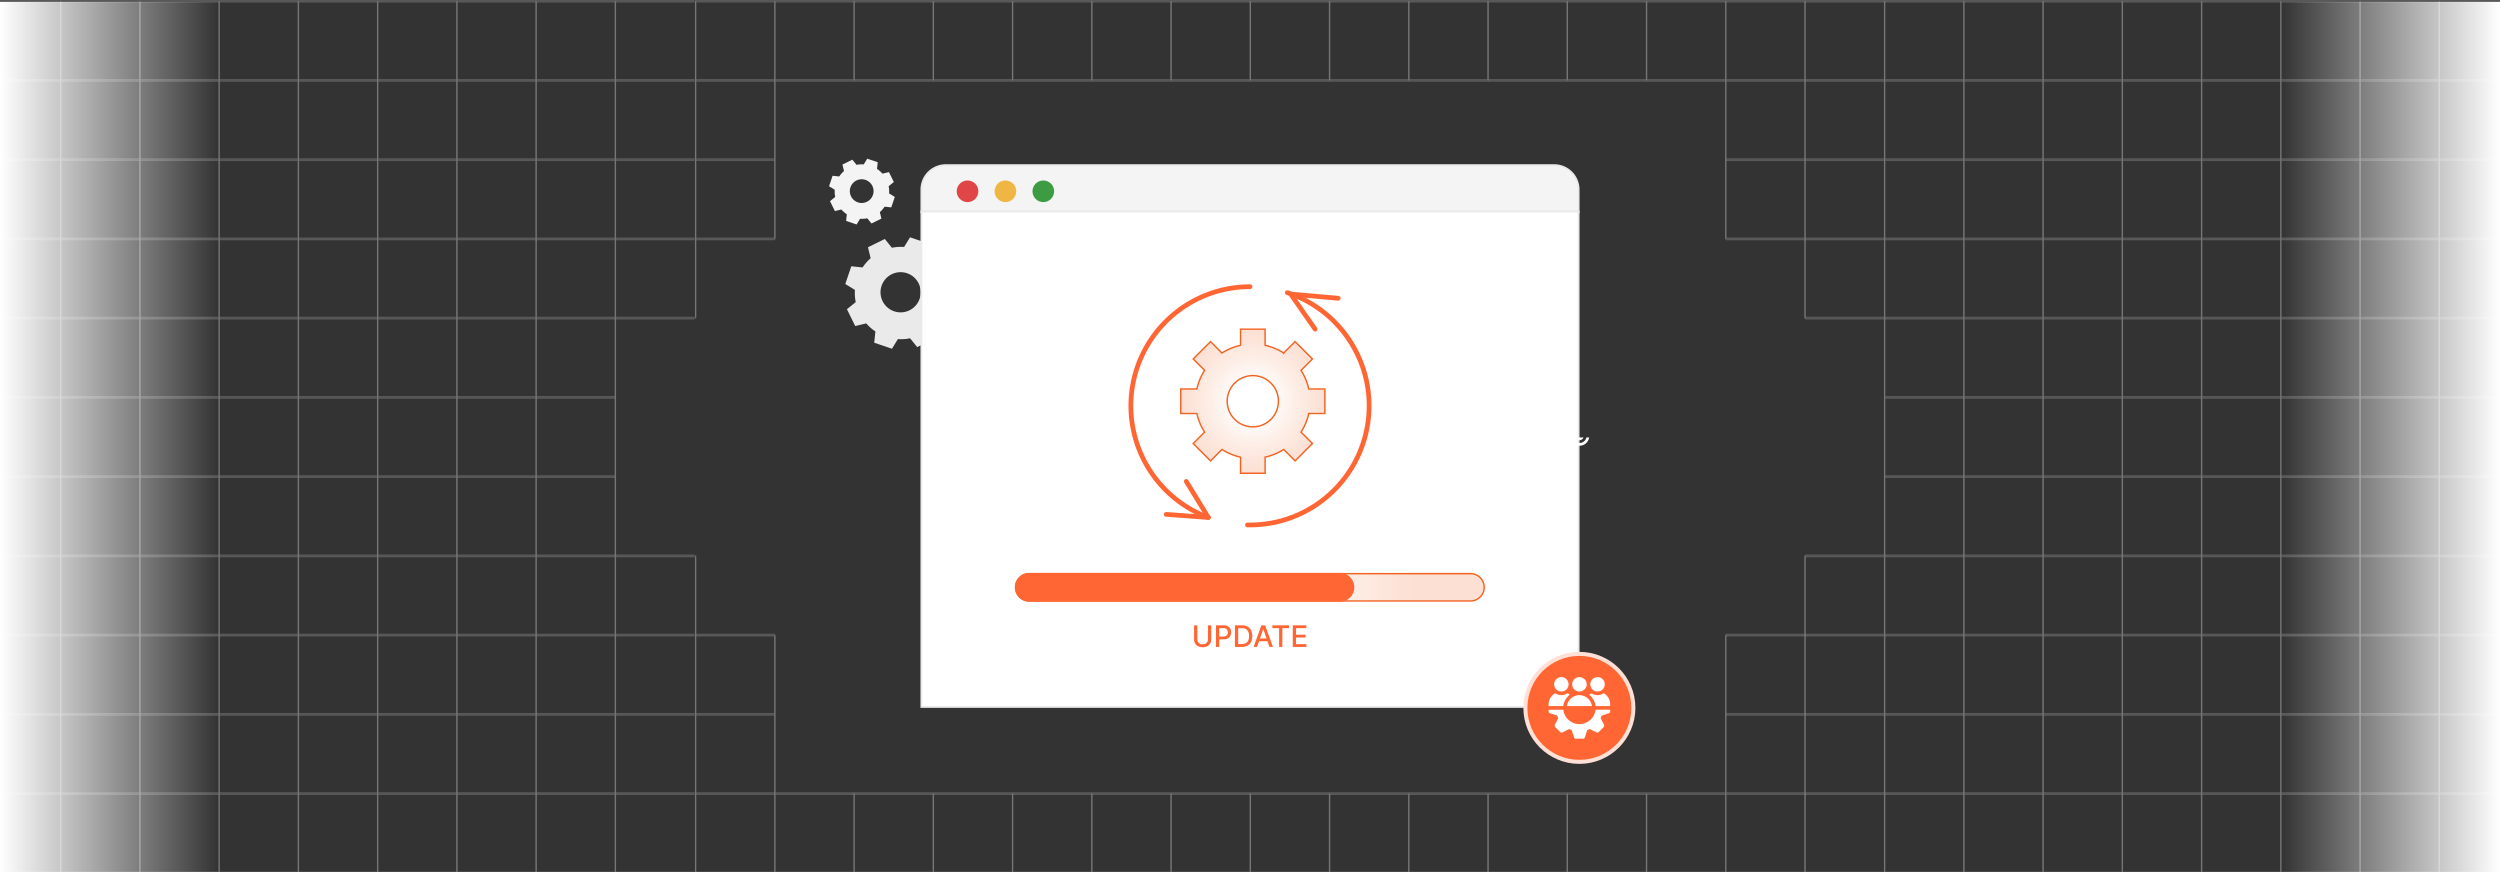 <svg id="Layer_1" data-name="Layer 1" xmlns="http://www.w3.org/2000/svg" xmlns:xlink="http://www.w3.org/1999/xlink" viewBox="0 0 860 300"><rect x="0" y="0" width="860" height="300" fill="#333333" stroke="none"/><defs><linearGradient id="linear-gradient" y1="150.572" x2="75.39" y2="150.572" gradientUnits="userSpaceOnUse"><stop offset="0" stop-color="#fff"/><stop offset="1" stop-color="#fff" stop-opacity="0"/></linearGradient><linearGradient id="linear-gradient-2" x1="-600.18" y1="-1850.352" x2="-524.79" y2="-1850.352" gradientTransform="translate(1384.79 2000.924)" xlink:href="#linear-gradient"/><radialGradient id="radial-gradient" cx="430.971" cy="138.023" r="24.79" gradientUnits="userSpaceOnUse"><stop offset="0.218" stop-color="#fff"/><stop offset="0.628" stop-color="#fdede5"/><stop offset="0.978" stop-color="#fce0d3"/></radialGradient><radialGradient id="radial-gradient-2" cx="430" cy="202.032" r="57.068" xlink:href="#radial-gradient"/></defs><g opacity="0.25"><polyline points="239.29 300.02 239.29 272.76 239.29 245.5 239.29 218.24 239.29 190.98" fill="none" stroke="#ccc" stroke-miterlimit="10" stroke-width="0.46"/><polyline points="239.29 109.2 239.29 81.94 239.29 54.68 239.29 27.42 239.29 0.16 239.29 -0.02" fill="none" stroke="#ccc" stroke-miterlimit="10" stroke-width="0.46"/><polyline points="266.55 218.24 266.55 245.5 266.55 272.76 266.55 300.02" fill="none" stroke="#ccc" stroke-miterlimit="10" stroke-width="0.46"/><polyline points="266.55 -0.02 266.55 0.16 266.55 27.42 266.55 54.68 266.55 81.94" fill="none" stroke="#ccc" stroke-miterlimit="10" stroke-width="0.46"/><line x1="293.81" y1="300.02" x2="293.81" y2="272.76" fill="none" stroke="#ccc" stroke-miterlimit="10" stroke-width="0.46"/><polyline points="293.81 27.42 293.81 0.16 293.81 -0.02" fill="none" stroke="#ccc" stroke-miterlimit="10" stroke-width="0.46"/><line x1="321.07" y1="300.02" x2="321.07" y2="272.76" fill="none" stroke="#ccc" stroke-miterlimit="10" stroke-width="0.46"/><polyline points="321.07 -0.02 321.07 0.16 321.07 27.42" fill="none" stroke="#ccc" stroke-miterlimit="10" stroke-width="0.46"/><polyline points="348.33 27.42 348.33 0.16 348.33 -0.02" fill="none" stroke="#ccc" stroke-miterlimit="10" stroke-width="0.46"/><line x1="348.33" y1="300.02" x2="348.33" y2="272.76" fill="none" stroke="#ccc" stroke-miterlimit="10" stroke-width="0.46"/><line x1="375.59" y1="300.02" x2="375.59" y2="272.76" fill="none" stroke="#ccc" stroke-miterlimit="10" stroke-width="0.46"/><polyline points="375.59 -0.02 375.59 0.16 375.59 27.42" fill="none" stroke="#ccc" stroke-miterlimit="10" stroke-width="0.46"/><line x1="402.85" y1="300.02" x2="402.85" y2="272.76" fill="none" stroke="#ccc" stroke-miterlimit="10" stroke-width="0.46"/><polyline points="402.85 -0.02 402.85 0.16 402.85 27.42" fill="none" stroke="#ccc" stroke-miterlimit="10" stroke-width="0.46"/><line x1="430.11" y1="300.02" x2="430.11" y2="272.76" fill="none" stroke="#ccc" stroke-miterlimit="10" stroke-width="0.46"/><polyline points="430.11 -0.02 430.11 0.16 430.11 27.42" fill="none" stroke="#ccc" stroke-miterlimit="10" stroke-width="0.46"/><line x1="457.37" y1="300.02" x2="457.37" y2="272.76" fill="none" stroke="#ccc" stroke-miterlimit="10" stroke-width="0.46"/><polyline points="457.37 -0.02 457.37 0.16 457.37 27.42" fill="none" stroke="#ccc" stroke-miterlimit="10" stroke-width="0.46"/><polyline points="484.63 27.42 484.63 0.16 484.63 -0.02" fill="none" stroke="#ccc" stroke-miterlimit="10" stroke-width="0.46"/><line x1="484.63" y1="300.02" x2="484.63" y2="272.76" fill="none" stroke="#ccc" stroke-miterlimit="10" stroke-width="0.46"/><line x1="511.89" y1="300.02" x2="511.89" y2="272.76" fill="none" stroke="#ccc" stroke-miterlimit="10" stroke-width="0.46"/><polyline points="511.89 -0.02 511.89 0.16 511.89 27.42" fill="none" stroke="#ccc" stroke-miterlimit="10" stroke-width="0.46"/><line x1="539.15" y1="300.02" x2="539.15" y2="272.76" fill="none" stroke="#ccc" stroke-miterlimit="10" stroke-width="0.46"/><polyline points="539.15 -0.02 539.15 0.16 539.15 27.42" fill="none" stroke="#ccc" stroke-miterlimit="10" stroke-width="0.46"/><line x1="566.41" y1="300.02" x2="566.41" y2="272.76" fill="none" stroke="#ccc" stroke-miterlimit="10" stroke-width="0.46"/><polyline points="566.41 -0.02 566.41 0.16 566.41 27.42" fill="none" stroke="#ccc" stroke-miterlimit="10" stroke-width="0.46"/><polyline points="593.67 218.24 593.67 245.5 593.67 272.76 593.67 300.02" fill="none" stroke="#ccc" stroke-miterlimit="10" stroke-width="0.46"/><polyline points="593.67 -0.02 593.67 0.16 593.67 27.42 593.67 54.68 593.67 81.94" fill="none" stroke="#ccc" stroke-miterlimit="10" stroke-width="0.46"/><polyline points="620.93 190.98 620.93 218.24 620.93 245.5 620.93 272.76 620.93 300.02" fill="none" stroke="#ccc" stroke-miterlimit="10" stroke-width="0.46"/><polyline points="620.93 -0.02 620.93 0.16 620.93 27.42 620.93 54.68 620.93 81.94 620.93 109.2" fill="none" stroke="#ccc" stroke-miterlimit="10" stroke-width="0.46"/><line x1="620.929" y1="0.155" x2="239.286" y2="0.155" fill="none" stroke="#ccc" stroke-miterlimit="10" stroke-width="0.46"/><polyline points="620.93 27.42 593.67 27.42 566.41 27.42 539.15 27.42 511.89 27.42 484.63 27.42 457.37 27.42 430.11 27.42 402.85 27.42 375.59 27.42 348.33 27.42 321.07 27.42 293.81 27.42 266.55 27.42 239.29 27.42" fill="none" stroke="#ccc" stroke-miterlimit="10" stroke-width="0.46"/><line x1="266.55" y1="54.68" x2="239.29" y2="54.68" fill="none" stroke="#ccc" stroke-miterlimit="10" stroke-width="0.46"/><line x1="620.93" y1="54.68" x2="593.67" y2="54.68" fill="none" stroke="#ccc" stroke-miterlimit="10" stroke-width="0.46"/><line x1="620.93" y1="81.94" x2="593.67" y2="81.94" fill="none" stroke="#ccc" stroke-miterlimit="10" stroke-width="0.46"/><line x1="266.55" y1="81.94" x2="239.29" y2="81.94" fill="none" stroke="#ccc" stroke-miterlimit="10" stroke-width="0.46"/><line x1="266.55" y1="218.24" x2="239.29" y2="218.24" fill="none" stroke="#ccc" stroke-miterlimit="10" stroke-width="0.46"/><line x1="620.93" y1="218.24" x2="593.67" y2="218.24" fill="none" stroke="#ccc" stroke-miterlimit="10" stroke-width="0.46"/><line x1="266.55" y1="245.5" x2="239.29" y2="245.5" fill="none" stroke="#ccc" stroke-miterlimit="10" stroke-width="0.46"/><line x1="620.93" y1="245.5" x2="593.67" y2="245.5" fill="none" stroke="#ccc" stroke-miterlimit="10" stroke-width="0.46"/><polyline points="620.93 272.76 593.67 272.76 566.41 272.76 539.15 272.76 511.89 272.76 484.63 272.76 457.37 272.76 430.11 272.76 402.85 272.76 375.59 272.76 348.33 272.76 321.07 272.76 293.81 272.76 266.55 272.76 239.29 272.76" fill="none" stroke="#ccc" stroke-miterlimit="10" stroke-width="0.46"/><polyline points="239.29 300.02 266.55 300.02 293.81 300.02 321.07 300.02 348.33 300.02 375.59 300.02 402.85 300.02 430.11 300.02 457.37 300.02 484.63 300.02 511.89 300.02 539.15 300.02 566.41 300.02 593.67 300.02 620.93 300.02" fill="none" stroke="#ccc" stroke-miterlimit="10" stroke-width="0.46"/></g><g opacity="0.25"><polyline points="648.31 -0.02 648.31 0.16 648.31 27.42 648.31 54.68 648.31 81.94 648.31 109.2 648.31 136.46 648.31 163.72 648.31 190.98 648.31 218.24 648.31 245.5 648.31 272.76 648.31 300.02" fill="none" stroke="#ccc" stroke-miterlimit="10" stroke-width="0.46"/><polyline points="675.57 -0.02 675.57 0.16 675.57 27.42 675.57 54.68 675.57 81.94 675.57 109.2 675.57 136.46 675.57 163.72 675.57 190.98 675.57 218.24 675.57 245.5 675.57 272.76 675.57 300.02" fill="none" stroke="#ccc" stroke-miterlimit="10" stroke-width="0.46"/><polyline points="702.83 -0.02 702.83 0.16 702.83 27.42 702.83 54.68 702.83 81.94 702.83 109.2 702.83 136.46 702.83 163.72 702.83 190.98 702.83 218.24 702.83 245.5 702.83 272.76 702.83 300.02" fill="none" stroke="#ccc" stroke-miterlimit="10" stroke-width="0.46"/><polyline points="730.09 -0.02 730.09 0.16 730.09 27.42 730.09 54.68 730.09 81.94 730.09 109.2 730.09 136.46 730.09 163.72 730.09 190.98 730.09 218.24 730.09 245.5 730.09 272.76 730.09 300.02" fill="none" stroke="#ccc" stroke-miterlimit="10" stroke-width="0.46"/><polyline points="757.35 -0.02 757.35 0.16 757.35 27.42 757.35 54.68 757.35 81.94 757.35 109.2 757.35 136.46 757.35 163.72 757.35 190.98 757.35 218.24 757.35 245.5 757.35 272.76 757.35 300.02" fill="none" stroke="#ccc" stroke-miterlimit="10" stroke-width="0.46"/><polyline points="784.61 -0.02 784.61 0.16 784.61 27.42 784.61 54.68 784.61 81.94 784.61 109.2 784.61 136.46 784.61 163.72 784.61 190.98 784.61 218.24 784.61 245.5 784.61 272.76 784.61 300.02" fill="none" stroke="#ccc" stroke-miterlimit="10" stroke-width="0.46"/><polyline points="811.87 -0.02 811.87 0.16 811.87 27.42 811.87 54.68 811.87 81.94 811.87 109.2 811.87 136.46 811.87 163.72 811.87 190.98 811.87 218.24 811.87 245.5 811.87 272.76 811.87 300.02" fill="none" stroke="#ccc" stroke-miterlimit="10" stroke-width="0.46"/><polyline points="839.13 -0.02 839.13 0.16 839.13 27.42 839.13 54.68 839.13 81.94 839.13 109.2 839.13 136.46 839.13 163.72 839.13 190.98 839.13 218.24 839.13 245.5 839.13 272.76 839.13 300.02" fill="none" stroke="#ccc" stroke-miterlimit="10" stroke-width="0.46"/><polyline points="621.05 0.16 648.31 0.16 675.57 0.16 702.83 0.16 730.09 0.16 757.35 0.16 784.61 0.16 811.87 0.16 839.13 0.16 860 0.16" fill="none" stroke="#ccc" stroke-miterlimit="10" stroke-width="0.46"/><polyline points="860 27.42 839.13 27.42 811.87 27.42 784.61 27.42 757.35 27.42 730.09 27.42 702.83 27.42 675.57 27.42 648.31 27.42 621.05 27.42" fill="none" stroke="#ccc" stroke-miterlimit="10" stroke-width="0.46"/><polyline points="860 54.68 839.13 54.68 811.87 54.68 784.61 54.68 757.35 54.68 730.09 54.68 702.83 54.68 675.57 54.68 648.31 54.68 621.05 54.68" fill="none" stroke="#ccc" stroke-miterlimit="10" stroke-width="0.46"/><polyline points="621.05 81.94 648.31 81.94 675.57 81.94 702.83 81.94 730.09 81.94 757.35 81.94 784.61 81.94 811.87 81.94 839.13 81.94 860 81.94" fill="none" stroke="#ccc" stroke-miterlimit="10" stroke-width="0.46"/><polyline points="860 109.2 839.13 109.2 811.87 109.2 784.61 109.2 757.35 109.2 730.09 109.2 702.83 109.2 675.57 109.2 648.31 109.2 621.05 109.2" fill="none" stroke="#ccc" stroke-miterlimit="10" stroke-width="0.46"/><polyline points="648.31 136.46 675.57 136.46 702.83 136.46 730.09 136.46 757.35 136.46 784.61 136.46 811.87 136.46 839.13 136.46 860 136.46" fill="none" stroke="#ccc" stroke-miterlimit="10" stroke-width="0.46"/><polyline points="648.31 163.72 675.57 163.72 702.83 163.72 730.09 163.72 757.35 163.72 784.61 163.72 811.87 163.72 839.13 163.72 860 163.72" fill="none" stroke="#ccc" stroke-miterlimit="10" stroke-width="0.46"/><polyline points="860 190.98 839.13 190.98 811.87 190.98 784.61 190.98 757.35 190.98 730.09 190.98 702.83 190.98 675.57 190.98 648.31 190.98 621.05 190.98" fill="none" stroke="#ccc" stroke-miterlimit="10" stroke-width="0.46"/><polyline points="860 218.24 839.13 218.24 811.87 218.24 784.61 218.24 757.35 218.24 730.09 218.24 702.83 218.24 675.57 218.24 648.31 218.24 621.05 218.24" fill="none" stroke="#ccc" stroke-miterlimit="10" stroke-width="0.46"/><polyline points="860 245.5 839.13 245.5 811.87 245.5 784.61 245.5 757.35 245.5 730.09 245.5 702.83 245.5 675.57 245.5 648.31 245.5 621.05 245.5" fill="none" stroke="#ccc" stroke-miterlimit="10" stroke-width="0.46"/><polyline points="860 272.76 839.13 272.76 811.87 272.76 784.61 272.76 757.35 272.76 730.09 272.76 702.83 272.76 675.57 272.76 648.31 272.76 621.05 272.76" fill="none" stroke="#ccc" stroke-miterlimit="10" stroke-width="0.46"/><polyline points="860 300.02 839.13 300.02 811.87 300.02 784.61 300.02 757.35 300.02 730.09 300.02 702.83 300.02 675.57 300.02 648.31 300.02 621.05 300.02" fill="none" stroke="#ccc" stroke-miterlimit="10" stroke-width="0.46"/></g><g opacity="0.25"><polyline points="20.87 -0.02 20.87 0.16 20.87 27.42 20.87 54.68 20.87 81.94 20.87 109.2 20.87 136.46 20.87 163.72 20.87 190.98 20.87 218.24 20.87 245.5 20.87 272.76 20.87 300.02" fill="none" stroke="#ccc" stroke-miterlimit="10" stroke-width="0.46"/><polyline points="48.13 -0.02 48.13 0.16 48.13 27.42 48.13 54.68 48.13 81.94 48.13 109.2 48.13 136.46 48.13 163.72 48.13 190.98 48.13 218.24 48.13 245.5 48.13 272.76 48.13 300.02" fill="none" stroke="#ccc" stroke-miterlimit="10" stroke-width="0.46"/><polyline points="75.39 -0.02 75.39 0.16 75.39 27.42 75.39 54.68 75.39 81.94 75.39 109.2 75.39 136.46 75.39 163.72 75.39 190.98 75.39 218.24 75.39 245.5 75.39 272.76 75.39 300.02" fill="none" stroke="#ccc" stroke-miterlimit="10" stroke-width="0.46"/><polyline points="102.65 -0.02 102.65 0.16 102.65 27.42 102.65 54.68 102.65 81.94 102.65 109.2 102.65 136.46 102.65 163.72 102.65 190.98 102.65 218.24 102.65 245.5 102.65 272.76 102.65 300.02" fill="none" stroke="#ccc" stroke-miterlimit="10" stroke-width="0.46"/><polyline points="129.91 -0.02 129.91 0.16 129.91 27.42 129.91 54.68 129.91 81.94 129.91 109.2 129.91 136.46 129.91 163.72 129.91 190.98 129.91 218.24 129.91 245.5 129.91 272.76 129.91 300.02" fill="none" stroke="#ccc" stroke-miterlimit="10" stroke-width="0.46"/><polyline points="157.17 -0.02 157.17 0.16 157.17 27.42 157.17 54.68 157.17 81.94 157.17 109.2 157.17 136.46 157.17 163.72 157.17 190.98 157.17 218.24 157.17 245.5 157.17 272.76 157.17 300.02" fill="none" stroke="#ccc" stroke-miterlimit="10" stroke-width="0.46"/><polyline points="184.43 -0.02 184.43 0.16 184.43 27.42 184.43 54.68 184.43 81.94 184.43 109.2 184.43 136.46 184.43 163.72 184.43 190.98 184.43 218.24 184.43 245.5 184.43 272.76 184.43 300.02" fill="none" stroke="#ccc" stroke-miterlimit="10" stroke-width="0.46"/><polyline points="211.69 -0.02 211.69 0.16 211.69 27.42 211.69 54.68 211.69 81.94 211.69 109.2 211.69 136.46 211.69 163.72 211.69 190.98 211.69 218.24 211.69 245.5 211.69 272.76 211.69 300.02" fill="none" stroke="#ccc" stroke-miterlimit="10" stroke-width="0.46"/><polyline points="0 0.16 20.87 0.16 48.13 0.16 75.39 0.16 102.65 0.16 129.91 0.16 157.17 0.16 184.43 0.16 211.69 0.16 238.95 0.16" fill="none" stroke="#ccc" stroke-miterlimit="10" stroke-width="0.46"/><polyline points="238.95 27.42 211.69 27.42 184.43 27.42 157.17 27.42 129.91 27.42 102.65 27.42 75.39 27.42 48.13 27.42 20.87 27.42 0 27.42" fill="none" stroke="#ccc" stroke-miterlimit="10" stroke-width="0.46"/><polyline points="238.95 54.68 211.69 54.68 184.43 54.68 157.17 54.68 129.91 54.68 102.65 54.68 75.39 54.68 48.13 54.68 20.87 54.68 0 54.68" fill="none" stroke="#ccc" stroke-miterlimit="10" stroke-width="0.46"/><polyline points="238.95 81.94 211.69 81.94 184.43 81.94 157.17 81.94 129.91 81.94 102.65 81.94 75.39 81.94 48.13 81.94 20.87 81.94 0 81.94" fill="none" stroke="#ccc" stroke-miterlimit="10" stroke-width="0.46"/><polyline points="0 109.2 20.87 109.2 48.13 109.2 75.39 109.2 102.65 109.2 129.91 109.2 157.17 109.2 184.43 109.2 211.69 109.2 238.95 109.2" fill="none" stroke="#ccc" stroke-miterlimit="10" stroke-width="0.46"/><polyline points="0 136.46 20.87 136.46 48.13 136.46 75.39 136.46 102.65 136.46 129.91 136.46 157.17 136.46 184.43 136.46 211.69 136.46" fill="none" stroke="#ccc" stroke-miterlimit="10" stroke-width="0.46"/><polyline points="0 163.72 20.87 163.72 48.13 163.72 75.39 163.72 102.65 163.72 129.91 163.72 157.17 163.72 184.43 163.72 211.69 163.72" fill="none" stroke="#ccc" stroke-miterlimit="10" stroke-width="0.46"/><polyline points="238.95 190.98 211.69 190.98 184.43 190.98 157.17 190.98 129.91 190.98 102.65 190.98 75.39 190.98 48.13 190.98 20.87 190.98 0 190.98" fill="none" stroke="#ccc" stroke-miterlimit="10" stroke-width="0.46"/><polyline points="238.95 218.24 211.69 218.24 184.43 218.24 157.17 218.24 129.91 218.24 102.65 218.24 75.39 218.24 48.13 218.24 20.87 218.24 0 218.24" fill="none" stroke="#ccc" stroke-miterlimit="10" stroke-width="0.46"/><polyline points="0 245.5 20.87 245.5 48.13 245.5 75.39 245.5 102.65 245.5 129.91 245.5 157.17 245.5 184.43 245.5 211.69 245.5 238.95 245.5" fill="none" stroke="#ccc" stroke-miterlimit="10" stroke-width="0.46"/><polyline points="0 272.76 20.87 272.76 48.13 272.76 75.39 272.76 102.65 272.76 129.91 272.76 157.17 272.76 184.43 272.76 211.69 272.76 238.95 272.76" fill="none" stroke="#ccc" stroke-miterlimit="10" stroke-width="0.46"/><polyline points="238.95 300.02 211.69 300.02 184.43 300.02 157.17 300.02 129.91 300.02 102.65 300.02 75.39 300.02 48.13 300.02 20.87 300.02 0 300.02" fill="none" stroke="#ccc" stroke-miterlimit="10" stroke-width="0.46"/></g><g opacity="0.25"><polyline points="239.29 300.502 239.29 273.242 239.29 245.982 239.29 218.722 239.29 191.462" fill="none" stroke="#ccc" stroke-miterlimit="10" stroke-width="0.46"/><polyline points="239.29 109.682 239.29 82.422 239.29 55.162 239.29 27.902 239.29 0.642 239.29 0.462" fill="none" stroke="#ccc" stroke-miterlimit="10" stroke-width="0.46"/><polyline points="266.55 218.722 266.55 245.982 266.55 273.242 266.55 300.502" fill="none" stroke="#ccc" stroke-miterlimit="10" stroke-width="0.46"/><polyline points="266.55 0.462 266.55 0.642 266.55 27.902 266.55 55.162 266.55 82.422" fill="none" stroke="#ccc" stroke-miterlimit="10" stroke-width="0.46"/><line x1="293.81" y1="300.502" x2="293.81" y2="273.242" fill="none" stroke="#ccc" stroke-miterlimit="10" stroke-width="0.46"/><polyline points="293.81 27.902 293.81 0.642 293.81 0.462" fill="none" stroke="#ccc" stroke-miterlimit="10" stroke-width="0.46"/><line x1="321.07" y1="300.502" x2="321.07" y2="273.242" fill="none" stroke="#ccc" stroke-miterlimit="10" stroke-width="0.46"/><line x1="321.07" y1="164.202" x2="321.07" y2="136.942" fill="none" stroke="#ccc" stroke-miterlimit="10" stroke-width="0.46"/><polyline points="321.07 0.462 321.07 0.642 321.07 27.902" fill="none" stroke="#ccc" stroke-miterlimit="10" stroke-width="0.46"/><polyline points="348.33 27.902 348.33 0.642 348.33 0.462" fill="none" stroke="#ccc" stroke-miterlimit="10" stroke-width="0.46"/><line x1="348.33" y1="300.502" x2="348.33" y2="273.242" fill="none" stroke="#ccc" stroke-miterlimit="10" stroke-width="0.46"/><line x1="375.59" y1="300.502" x2="375.59" y2="273.242" fill="none" stroke="#ccc" stroke-miterlimit="10" stroke-width="0.46"/><polyline points="375.59 0.462 375.59 0.642 375.59 27.902" fill="none" stroke="#ccc" stroke-miterlimit="10" stroke-width="0.46"/><line x1="402.85" y1="300.502" x2="402.85" y2="273.242" fill="none" stroke="#ccc" stroke-miterlimit="10" stroke-width="0.46"/><polyline points="402.85 0.462 402.85 0.642 402.85 27.902" fill="none" stroke="#ccc" stroke-miterlimit="10" stroke-width="0.46"/><line x1="430.11" y1="300.502" x2="430.11" y2="273.242" fill="none" stroke="#ccc" stroke-miterlimit="10" stroke-width="0.46"/><polyline points="430.11 0.462 430.11 0.642 430.11 27.902" fill="none" stroke="#ccc" stroke-miterlimit="10" stroke-width="0.46"/><line x1="457.37" y1="300.502" x2="457.37" y2="273.242" fill="none" stroke="#ccc" stroke-miterlimit="10" stroke-width="0.46"/><polyline points="457.37 0.462 457.37 0.642 457.37 27.902" fill="none" stroke="#ccc" stroke-miterlimit="10" stroke-width="0.46"/><polyline points="484.63 27.902 484.63 0.642 484.63 0.462" fill="none" stroke="#ccc" stroke-miterlimit="10" stroke-width="0.46"/><line x1="484.63" y1="300.502" x2="484.63" y2="273.242" fill="none" stroke="#ccc" stroke-miterlimit="10" stroke-width="0.46"/><line x1="511.89" y1="300.502" x2="511.89" y2="273.242" fill="none" stroke="#ccc" stroke-miterlimit="10" stroke-width="0.46"/><polyline points="511.89 0.462 511.89 0.642 511.89 27.902" fill="none" stroke="#ccc" stroke-miterlimit="10" stroke-width="0.46"/><line x1="539.15" y1="300.502" x2="539.15" y2="273.242" fill="none" stroke="#ccc" stroke-miterlimit="10" stroke-width="0.46"/><polyline points="539.15 0.462 539.15 0.642 539.15 27.902" fill="none" stroke="#ccc" stroke-miterlimit="10" stroke-width="0.46"/><line x1="566.41" y1="300.502" x2="566.41" y2="273.242" fill="none" stroke="#ccc" stroke-miterlimit="10" stroke-width="0.46"/><polyline points="566.41 0.462 566.41 0.642 566.41 27.902" fill="none" stroke="#ccc" stroke-miterlimit="10" stroke-width="0.46"/><polyline points="593.67 218.722 593.67 245.982 593.67 273.242 593.67 300.502" fill="none" stroke="#ccc" stroke-miterlimit="10" stroke-width="0.46"/><polyline points="593.67 0.462 593.67 0.642 593.67 27.902 593.67 55.162 593.67 82.422" fill="none" stroke="#ccc" stroke-miterlimit="10" stroke-width="0.46"/><polyline points="620.93 191.462 620.93 218.722 620.93 245.982 620.93 273.242 620.93 300.502" fill="none" stroke="#ccc" stroke-miterlimit="10" stroke-width="0.46"/><polyline points="620.93 0.462 620.93 0.642 620.93 27.902 620.93 55.162 620.93 82.422 620.93 109.682" fill="none" stroke="#ccc" stroke-miterlimit="10" stroke-width="0.46"/><line x1="620.929" y1="0.637" x2="239.286" y2="0.637" fill="none" stroke="#ccc" stroke-miterlimit="10" stroke-width="0.46"/><polyline points="620.93 27.902 593.67 27.902 566.41 27.902 539.15 27.902 511.89 27.902 484.63 27.902 457.37 27.902 430.11 27.902 402.85 27.902 375.59 27.902 348.33 27.902 321.07 27.902 293.81 27.902 266.55 27.902 239.29 27.902" fill="none" stroke="#ccc" stroke-miterlimit="10" stroke-width="0.46"/><line x1="266.55" y1="55.162" x2="239.29" y2="55.162" fill="none" stroke="#ccc" stroke-miterlimit="10" stroke-width="0.46"/><line x1="620.93" y1="55.162" x2="593.67" y2="55.162" fill="none" stroke="#ccc" stroke-miterlimit="10" stroke-width="0.46"/><line x1="620.93" y1="82.422" x2="593.67" y2="82.422" fill="none" stroke="#ccc" stroke-miterlimit="10" stroke-width="0.46"/><line x1="266.55" y1="82.422" x2="239.29" y2="82.422" fill="none" stroke="#ccc" stroke-miterlimit="10" stroke-width="0.46"/><line x1="266.55" y1="218.722" x2="239.29" y2="218.722" fill="none" stroke="#ccc" stroke-miterlimit="10" stroke-width="0.46"/><line x1="620.93" y1="218.722" x2="593.67" y2="218.722" fill="none" stroke="#ccc" stroke-miterlimit="10" stroke-width="0.46"/><line x1="266.55" y1="245.982" x2="239.29" y2="245.982" fill="none" stroke="#ccc" stroke-miterlimit="10" stroke-width="0.46"/><line x1="620.93" y1="245.982" x2="593.67" y2="245.982" fill="none" stroke="#ccc" stroke-miterlimit="10" stroke-width="0.46"/><polyline points="620.93 273.242 593.67 273.242 566.41 273.242 539.15 273.242 511.89 273.242 484.63 273.242 457.37 273.242 430.11 273.242 402.85 273.242 375.59 273.242 348.33 273.242 321.07 273.242 293.81 273.242 266.55 273.242 239.29 273.242" fill="none" stroke="#ccc" stroke-miterlimit="10" stroke-width="0.46"/></g><g opacity="0.25"><polyline points="648.31 0.462 648.31 0.642 648.31 27.902 648.31 55.162 648.31 82.422 648.31 109.682 648.31 136.942 648.31 164.202 648.31 191.462 648.31 218.722 648.31 245.982 648.31 273.242 648.31 300.502" fill="none" stroke="#ccc" stroke-miterlimit="10" stroke-width="0.46"/><polyline points="675.57 0.462 675.57 0.642 675.57 27.902 675.57 55.162 675.57 82.422 675.57 109.682 675.57 136.942 675.57 164.202 675.57 191.462 675.57 218.722 675.57 245.982 675.57 273.242 675.57 300.502" fill="none" stroke="#ccc" stroke-miterlimit="10" stroke-width="0.46"/><polyline points="702.83 0.462 702.83 0.642 702.83 27.902 702.83 55.162 702.83 82.422 702.83 109.682 702.83 136.942 702.83 164.202 702.83 191.462 702.83 218.722 702.83 245.982 702.83 273.242 702.83 300.502" fill="none" stroke="#ccc" stroke-miterlimit="10" stroke-width="0.46"/><polyline points="730.09 0.462 730.09 0.642 730.09 27.902 730.09 55.162 730.09 82.422 730.09 109.682 730.09 136.942 730.09 164.202 730.09 191.462 730.09 218.722 730.09 245.982 730.09 273.242 730.09 300.502" fill="none" stroke="#ccc" stroke-miterlimit="10" stroke-width="0.46"/><polyline points="757.35 0.462 757.35 0.642 757.35 27.902 757.35 55.162 757.35 82.422 757.35 109.682 757.35 136.942 757.35 164.202 757.35 191.462 757.35 218.722 757.35 245.982 757.35 273.242 757.35 300.502" fill="none" stroke="#ccc" stroke-miterlimit="10" stroke-width="0.46"/><polyline points="784.61 0.462 784.61 0.642 784.61 27.902 784.61 55.162 784.61 82.422 784.61 109.682 784.61 136.942 784.61 164.202 784.61 191.462 784.61 218.722 784.61 245.982 784.61 273.242 784.61 300.502" fill="none" stroke="#ccc" stroke-miterlimit="10" stroke-width="0.46"/><polyline points="811.87 0.462 811.87 0.642 811.87 27.902 811.87 55.162 811.87 82.422 811.87 109.682 811.87 136.942 811.87 164.202 811.87 191.462 811.87 218.722 811.87 245.982 811.87 273.242 811.87 300.502" fill="none" stroke="#ccc" stroke-miterlimit="10" stroke-width="0.46"/><polyline points="839.13 0.462 839.13 0.642 839.13 27.902 839.13 55.162 839.13 82.422 839.13 109.682 839.13 136.942 839.13 164.202 839.13 191.462 839.13 218.722 839.13 245.982 839.13 273.242 839.13 300.502" fill="none" stroke="#ccc" stroke-miterlimit="10" stroke-width="0.46"/><polyline points="621.05 0.642 648.31 0.642 675.57 0.642 702.83 0.642 730.09 0.642 757.35 0.642 784.61 0.642 811.87 0.642 839.13 0.642 860 0.642" fill="none" stroke="#ccc" stroke-miterlimit="10" stroke-width="0.46"/><polyline points="860 27.902 839.13 27.902 811.87 27.902 784.61 27.902 757.35 27.902 730.09 27.902 702.83 27.902 675.57 27.902 648.31 27.902 621.05 27.902" fill="none" stroke="#ccc" stroke-miterlimit="10" stroke-width="0.46"/><polyline points="860 55.162 839.13 55.162 811.87 55.162 784.61 55.162 757.35 55.162 730.09 55.162 702.83 55.162 675.57 55.162 648.31 55.162 621.05 55.162" fill="none" stroke="#ccc" stroke-miterlimit="10" stroke-width="0.46"/><polyline points="621.05 82.422 648.31 82.422 675.57 82.422 702.83 82.422 730.09 82.422 757.35 82.422 784.61 82.422 811.87 82.422 839.13 82.422 860 82.422" fill="none" stroke="#ccc" stroke-miterlimit="10" stroke-width="0.46"/><polyline points="860 109.682 839.13 109.682 811.87 109.682 784.61 109.682 757.35 109.682 730.09 109.682 702.83 109.682 675.57 109.682 648.31 109.682 621.05 109.682" fill="none" stroke="#ccc" stroke-miterlimit="10" stroke-width="0.46"/><polyline points="648.31 136.942 675.57 136.942 702.83 136.942 730.09 136.942 757.35 136.942 784.61 136.942 811.87 136.942 839.13 136.942 860 136.942" fill="none" stroke="#ccc" stroke-miterlimit="10" stroke-width="0.46"/><polyline points="648.31 164.202 675.57 164.202 702.83 164.202 730.09 164.202 757.35 164.202 784.61 164.202 811.87 164.202 839.13 164.202 860 164.202" fill="none" stroke="#ccc" stroke-miterlimit="10" stroke-width="0.46"/><polyline points="860 191.462 839.13 191.462 811.87 191.462 784.61 191.462 757.35 191.462 730.09 191.462 702.83 191.462 675.57 191.462 648.31 191.462 621.05 191.462" fill="none" stroke="#ccc" stroke-miterlimit="10" stroke-width="0.46"/><polyline points="860 218.722 839.13 218.722 811.87 218.722 784.61 218.722 757.35 218.722 730.09 218.722 702.83 218.722 675.57 218.722 648.31 218.722 621.05 218.722" fill="none" stroke="#ccc" stroke-miterlimit="10" stroke-width="0.46"/><polyline points="860 245.982 839.13 245.982 811.87 245.982 784.61 245.982 757.35 245.982 730.09 245.982 702.83 245.982 675.57 245.982 648.31 245.982 621.05 245.982" fill="none" stroke="#ccc" stroke-miterlimit="10" stroke-width="0.46"/><polyline points="860 273.242 839.13 273.242 811.87 273.242 784.61 273.242 757.35 273.242 730.09 273.242 702.83 273.242 675.57 273.242 648.31 273.242 621.05 273.242" fill="none" stroke="#ccc" stroke-miterlimit="10" stroke-width="0.46"/></g><g opacity="0.25"><polyline points="20.87 0.462 20.87 0.642 20.87 27.902 20.87 55.162 20.87 82.422 20.87 109.682 20.87 136.942 20.87 164.202 20.87 191.462 20.87 218.722 20.87 245.982 20.87 273.242 20.87 300.502" fill="none" stroke="#ccc" stroke-miterlimit="10" stroke-width="0.46"/><polyline points="48.13 0.462 48.13 0.642 48.13 27.902 48.13 55.162 48.13 82.422 48.13 109.682 48.13 136.942 48.13 164.202 48.13 191.462 48.13 218.722 48.13 245.982 48.13 273.242 48.13 300.502" fill="none" stroke="#ccc" stroke-miterlimit="10" stroke-width="0.46"/><polyline points="75.39 0.462 75.39 0.642 75.39 27.902 75.39 55.162 75.39 82.422 75.39 109.682 75.39 136.942 75.39 164.202 75.39 191.462 75.39 218.722 75.39 245.982 75.39 273.242 75.39 300.502" fill="none" stroke="#ccc" stroke-miterlimit="10" stroke-width="0.46"/><polyline points="102.65 0.462 102.65 0.642 102.65 27.902 102.65 55.162 102.65 82.422 102.65 109.682 102.65 136.942 102.65 164.202 102.65 191.462 102.65 218.722 102.65 245.982 102.65 273.242 102.65 300.502" fill="none" stroke="#ccc" stroke-miterlimit="10" stroke-width="0.46"/><polyline points="129.91 0.462 129.91 0.642 129.91 27.902 129.91 55.162 129.91 82.422 129.91 109.682 129.91 136.942 129.91 164.202 129.91 191.462 129.91 218.722 129.91 245.982 129.91 273.242 129.91 300.502" fill="none" stroke="#ccc" stroke-miterlimit="10" stroke-width="0.46"/><polyline points="157.17 0.462 157.17 0.642 157.17 27.902 157.17 55.162 157.17 82.422 157.17 109.682 157.17 136.942 157.17 164.202 157.17 191.462 157.17 218.722 157.17 245.982 157.17 273.242 157.17 300.502" fill="none" stroke="#ccc" stroke-miterlimit="10" stroke-width="0.46"/><polyline points="184.43 0.462 184.43 0.642 184.43 27.902 184.43 55.162 184.43 82.422 184.43 109.682 184.43 136.942 184.43 164.202 184.43 191.462 184.43 218.722 184.43 245.982 184.43 273.242 184.43 300.502" fill="none" stroke="#ccc" stroke-miterlimit="10" stroke-width="0.46"/><polyline points="211.69 0.462 211.69 0.642 211.69 27.902 211.69 55.162 211.69 82.422 211.69 109.682 211.69 136.942 211.69 164.202 211.69 191.462 211.69 218.722 211.69 245.982 211.69 273.242 211.69 300.502" fill="none" stroke="#ccc" stroke-miterlimit="10" stroke-width="0.46"/><polyline points="0 0.642 20.87 0.642 48.13 0.642 75.39 0.642 102.65 0.642 129.91 0.642 157.17 0.642 184.43 0.642 211.69 0.642 238.95 0.642" fill="none" stroke="#ccc" stroke-miterlimit="10" stroke-width="0.46"/><polyline points="238.95 27.902 211.69 27.902 184.43 27.902 157.17 27.902 129.91 27.902 102.65 27.902 75.39 27.902 48.13 27.902 20.87 27.902 0 27.902" fill="none" stroke="#ccc" stroke-miterlimit="10" stroke-width="0.46"/><polyline points="238.95 55.162 211.69 55.162 184.43 55.162 157.17 55.162 129.91 55.162 102.65 55.162 75.39 55.162 48.13 55.162 20.87 55.162 0 55.162" fill="none" stroke="#ccc" stroke-miterlimit="10" stroke-width="0.46"/><polyline points="238.95 82.422 211.69 82.422 184.43 82.422 157.17 82.422 129.91 82.422 102.65 82.422 75.39 82.422 48.13 82.422 20.87 82.422 0 82.422" fill="none" stroke="#ccc" stroke-miterlimit="10" stroke-width="0.46"/><polyline points="0 109.682 20.87 109.682 48.13 109.682 75.39 109.682 102.65 109.682 129.91 109.682 157.17 109.682 184.43 109.682 211.69 109.682 238.95 109.682" fill="none" stroke="#ccc" stroke-miterlimit="10" stroke-width="0.46"/><polyline points="0 136.942 20.87 136.942 48.13 136.942 75.39 136.942 102.65 136.942 129.91 136.942 157.17 136.942 184.43 136.942 211.69 136.942" fill="none" stroke="#ccc" stroke-miterlimit="10" stroke-width="0.46"/><polyline points="0 164.202 20.87 164.202 48.13 164.202 75.39 164.202 102.65 164.202 129.91 164.202 157.17 164.202 184.43 164.202 211.69 164.202" fill="none" stroke="#ccc" stroke-miterlimit="10" stroke-width="0.46"/><polyline points="238.95 191.462 211.69 191.462 184.43 191.462 157.17 191.462 129.91 191.462 102.65 191.462 75.39 191.462 48.13 191.462 20.87 191.462 0 191.462" fill="none" stroke="#ccc" stroke-miterlimit="10" stroke-width="0.46"/><polyline points="238.95 218.722 211.69 218.722 184.43 218.722 157.17 218.722 129.91 218.722 102.65 218.722 75.39 218.722 48.13 218.722 20.87 218.722 0 218.722" fill="none" stroke="#ccc" stroke-miterlimit="10" stroke-width="0.46"/><polyline points="0 245.982 20.87 245.982 48.13 245.982 75.39 245.982 102.65 245.982 129.91 245.982 157.17 245.982 184.43 245.982 211.69 245.982 238.95 245.982" fill="none" stroke="#ccc" stroke-miterlimit="10" stroke-width="0.46"/><polyline points="0 273.242 20.87 273.242 48.13 273.242 75.39 273.242 102.65 273.242 129.91 273.242 157.17 273.242 184.43 273.242 211.69 273.242 238.95 273.242" fill="none" stroke="#ccc" stroke-miterlimit="10" stroke-width="0.46"/></g><rect y="0.642" width="75.39" height="299.86" fill="url(#linear-gradient)"/><rect x="784.61" y="0.642" width="75.39" height="299.86" transform="translate(1644.61 301.144) rotate(180)" fill="url(#linear-gradient-2)"/><path d="M321.9,90.357l3.787-.907,2.849,5.78L325.51,97.68a15.798,15.798,0,0,1,.273,4.192l3.32,2.037-2.072,6.102-3.874-.407a15.784,15.784,0,0,1-2.77,3.159l.907,3.786-5.78,2.849-2.45-3.026a15.791,15.791,0,0,1-4.192.273l-2.037,3.32-6.102-2.072.407-3.874a15.786,15.786,0,0,1-3.159-2.77l-3.786.907-2.849-5.78,3.026-2.451a15.791,15.791,0,0,1-.273-4.192l-3.32-2.037,2.073-6.102,3.874.407a15.775,15.775,0,0,1,2.77-3.16l-.907-3.786,5.78-2.849,2.45,3.026a15.781,15.781,0,0,1,4.192-.273l2.037-3.32,6.102,2.072-.407,3.874a15.783,15.783,0,0,1,3.159,2.77Zm-15.146,3.983a6.913,6.913,0,1,0,9.257,3.144A6.913,6.913,0,0,0,306.755,94.339Z" fill="#eaeaea"/><path d="M303.561,59.736l2.236-.536,1.682,3.412-1.786,1.447a9.329,9.329,0,0,1,.161,2.475l1.96,1.203L306.59,71.339l-2.287-.24a9.317,9.317,0,0,1-1.635,1.865l.535,2.235-3.412,1.682-1.447-1.786a9.326,9.326,0,0,1-2.475.161l-1.202,1.96-3.602-1.224.24-2.287A9.317,9.317,0,0,1,289.44,72.07l-2.235.535-1.682-3.412,1.786-1.447a9.325,9.325,0,0,1-.161-2.475l-1.96-1.203,1.224-3.602,2.287.24a9.317,9.317,0,0,1,1.635-1.865l-.536-2.235,3.413-1.682,1.447,1.786a9.318,9.318,0,0,1,2.475-.161l1.202-1.96,3.602,1.224-.24,2.287a9.323,9.323,0,0,1,1.865,1.635ZM294.62,62.087a4.081,4.081,0,1,0,5.465,1.856A4.081,4.081,0,0,0,294.62,62.087Z" fill="#f4f4f4"/><path d="M316.925,73.077V65.218a8.45,8.45,0,0,1,8.44-8.44h209.271a8.449,8.449,0,0,1,8.44,8.44v7.859Z" fill="#f4f4f4"/><path d="M534.635,57.065a8.161,8.161,0,0,1,8.152,8.152v7.572H317.212V65.218a8.162,8.162,0,0,1,8.152-8.152h209.271m0-.575H325.365a8.727,8.727,0,0,0-8.727,8.727V73.364H543.362V65.218a8.727,8.727,0,0,0-8.727-8.727Z" fill="#eae8e8"/><rect x="316.95" y="72.742" width="226.101" height="170.455" fill="#fff"/><path d="M542.739,73.054V242.886H317.261V73.054H542.739m.624-.624H316.638V243.509H543.362V72.43Z" fill="#eae8e8"/><circle cx="332.827" cy="65.807" r="3.724" fill="#e14647"/><circle cx="345.863" cy="65.807" r="3.724" fill="#efb643"/><circle cx="358.898" cy="65.807" r="3.724" fill="#3c9b43"/><path d="M411.733,142.244a19.578,19.578,0,0,0,2.652,6.396l-3.928,3.928,5.969,5.969,3.928-3.928a19.574,19.574,0,0,0,6.396,2.652v5.552h8.441v-5.552a19.575,19.575,0,0,0,6.396-2.652l3.928,3.928,5.969-5.969-3.928-3.928a19.574,19.574,0,0,0,2.652-6.396h5.552v-8.441h-5.552a19.573,19.573,0,0,0-2.652-6.396l3.928-3.928-5.969-5.969-3.928,3.928a19.575,19.575,0,0,0-6.396-2.652v-5.552H426.75v5.552a19.575,19.575,0,0,0-6.396,2.652l-3.928-3.928-5.969,5.969,3.928,3.928a19.577,19.577,0,0,0-2.652,6.396H406.18v8.441ZM422.16,138.023a8.81,8.81,0,1,1,8.81,8.81A8.81,8.81,0,0,1,422.16,138.023Z" stroke="#f26322" stroke-miterlimit="10" stroke-width="0.5" fill="url(#radial-gradient)"/><path d="M442.839,100.678A40.987,40.987,0,0,1,430,180.586q-.438,0-.873-.009" fill="none" stroke="#f63" stroke-linecap="round" stroke-linejoin="round" stroke-width="1.63"/><polyline points="452.403 113.233 443.98 101.162 460.35 102.603" fill="none" stroke="#f63" stroke-linecap="round" stroke-linejoin="round" stroke-width="1.63"/><path d="M415.673,178.012A40.987,40.987,0,0,1,430,98.626" fill="none" stroke="#f63" stroke-linecap="round" stroke-linejoin="round" stroke-width="1.63"/><polyline points="401.173 176.941 415.674 178.01 408.078 165.607" fill="none" stroke="#f63" stroke-linecap="round" stroke-linejoin="round" stroke-width="1.63"/><path d="M510.569,202.035a4.7,4.7,0,0,1-4.697,4.697H354.134a4.7,4.7,0,1,1,0-9.399H505.872A4.697,4.697,0,0,1,510.569,202.035Z" stroke="#f26322" stroke-miterlimit="10" stroke-width="0.5" fill="url(#radial-gradient-2)"/><path d="M465.636,202.035a4.7,4.7,0,0,1-4.697,4.697H354.134a4.7,4.7,0,1,1,0-9.399H460.939A4.697,4.697,0,0,1,465.636,202.035Z" fill="#f63" stroke="#f63" stroke-miterlimit="10" stroke-width="0.5"/><path d="M415.536,215.115H416.66v4.882a2.594,2.594,0,0,1-.366,1.379,2.545,2.545,0,0,1-1.029.942,3.695,3.695,0,0,1-3.106,0,2.542,2.542,0,0,1-1.029-.942,2.595,2.595,0,0,1-.366-1.379v-4.882h1.12v4.792a1.777,1.777,0,0,0,.223.895,1.585,1.585,0,0,0,.633.615,2.004,2.004,0,0,0,.971.223,2.025,2.025,0,0,0,.977-.223,1.554,1.554,0,0,0,.63-.615,1.796,1.796,0,0,0,.219-.895Z" fill="#f63"/><path d="M418.291,222.538v-7.423h2.646a2.938,2.938,0,0,1,1.436.316,2.051,2.051,0,0,1,.852.861,2.803,2.803,0,0,1-.002,2.458,2.07,2.07,0,0,1-.855.863,2.925,2.925,0,0,1-1.434.317h-1.82v-.95h1.718a1.815,1.815,0,0,0,.888-.19,1.175,1.175,0,0,0,.5-.52,1.702,1.702,0,0,0,.16-.75,1.676,1.676,0,0,0-.16-.747,1.145,1.145,0,0,0-.502-.511,1.899,1.899,0,0,0-.901-.185h-1.406v6.462Z" fill="#f63"/><path d="M427.218,222.538h-2.403v-7.423h2.479a3.74,3.74,0,0,1,1.874.444,2.962,2.962,0,0,1,1.202,1.272,4.912,4.912,0,0,1-.003,3.978,2.977,2.977,0,0,1-1.22,1.281A3.884,3.884,0,0,1,427.218,222.538Zm-1.283-.979h1.222a2.811,2.811,0,0,0,1.41-.321,1.998,1.998,0,0,0,.841-.932,4.112,4.112,0,0,0,.002-2.974,1.986,1.986,0,0,0-.825-.924,2.689,2.689,0,0,0-1.359-.315h-1.29Z" fill="#f63"/><path d="M432.438,222.538H431.249l2.671-7.423h1.294l2.672,7.423h-1.189l-2.099-6.075H434.54Zm.199-2.907h3.857v.942h-3.857Z" fill="#f63"/><path d="M437.704,216.079v-.964h5.745v.964h-2.316v6.459h-1.116v-6.459Z" fill="#f63"/><path d="M444.714,222.538v-7.423h4.654v.964H445.834v2.262h3.291v.96h-3.291v2.272h3.577v.964Z" fill="#f63"/><circle cx="543.306" cy="243.509" r="19.268" fill="#ffe0d6"/><path d="M545.731,150.482h.927a3.314,3.314,0,0,1-6.561.004h.936a2.384,2.384,0,0,0,1.003,1.484,2.312,2.312,0,0,0,1.438.406A2.432,2.432,0,0,0,545.731,150.482Z" fill="#fff"/><path d="M544.72,150.487a1.452,1.452,0,0,1-1.351.94,1.41,1.41,0,0,1-1.329-.94Z" fill="#fff"/><circle cx="543.306" cy="243.509" r="17.877" fill="#f63"/><path d="M553.895,244.874a.834.834,0,0,1-.609.531c-.721.23-1.436.475-2.156.707a.302.302,0,0,0-.236.225.79.79,0,0,1-.097.249.757.757,0,0,0,.036.872c.32.585.603,1.19.9,1.788a.677.677,0,0,1-.155.944q-.774.775-1.549,1.549a.676.676,0,0,1-.945.15c-.684-.34-1.37-.676-2.049-1.025a.351.351,0,0,0-.382-.002.651.651,0,0,1-.208.089.727.727,0,0,0-.586.616c-.186.668-.423,1.323-.64,1.983a.666.666,0,0,1-.743.546q-1.147.002-2.295,0a.661.661,0,0,1-.734-.53c-.249-.758-.498-1.516-.74-2.276a.301.301,0,0,0-.225-.236.811.811,0,0,1-.249-.097.746.746,0,0,0-.853.027c-.59.324-1.203.609-1.807.908a.676.676,0,0,1-.944-.155q-.768-.767-1.535-1.535a.686.686,0,0,1-.153-.978c.337-.678.669-1.358,1.014-2.031a.349.349,0,0,0,.002-.382.54.54,0,0,1-.082-.188c-.061-.381-.317-.52-.662-.618-.654-.186-1.297-.415-1.944-.627a.667.667,0,0,1-.545-.744c-.001-.158,0-.316,0-.488h5.063a5.577,5.577,0,0,0,2.583,4.094,5.402,5.402,0,0,0,3.265.842,5.653,5.653,0,0,0,5.249-4.951h5.013Z" fill="#fff"/><path d="M553.895,242.889h-4.998a5.75,5.75,0,0,0-2.234-3.889c.254-.174.484-.343.729-.491.045-.027.154.017.216.056a3.584,3.584,0,0,0,2.103.556,3.412,3.412,0,0,0,1.788-.565.266.266,0,0,1,.346.014,4.383,4.383,0,0,1,2.018,3.191.483.483,0,0,0,.034.094Z" fill="#fff"/><path d="M543.599,232.923a6.615,6.615,0,0,1,1.05.4,2.422,2.422,0,0,1,1.131,2.588,2.534,2.534,0,0,1-2.073,1.938,2.478,2.478,0,0,1-.944-4.863q.129-.031.258-.063Z" fill="#fff"/><path d="M537.396,232.923a2.958,2.958,0,0,1,1.206.503,2.478,2.478,0,1,1-1.901-.466.8.8,0,0,0,.116-.037Z" fill="#fff"/><path d="M549.843,232.923a2.957,2.957,0,0,1,1.206.503,2.478,2.478,0,1,1-1.901-.466.8.8,0,0,0,.116-.037Z" fill="#fff"/><path d="M547.639,242.881h-8.605a4.34,4.34,0,0,1,4.01-3.744A4.404,4.404,0,0,1,547.639,242.881Z" fill="#fff"/><path d="M539.984,239.007a5.736,5.736,0,0,0-2.219,3.872H532.739a4.504,4.504,0,0,1,.677-2.92,4.702,4.702,0,0,1,1.323-1.344.398.398,0,0,1,.506-.014,3.572,3.572,0,0,0,3.4.185.678.678,0,0,0,.199-.108.506.506,0,0,1,.769.036C539.726,238.814,539.848,238.901,539.984,239.007Z" fill="#fff"/></svg>